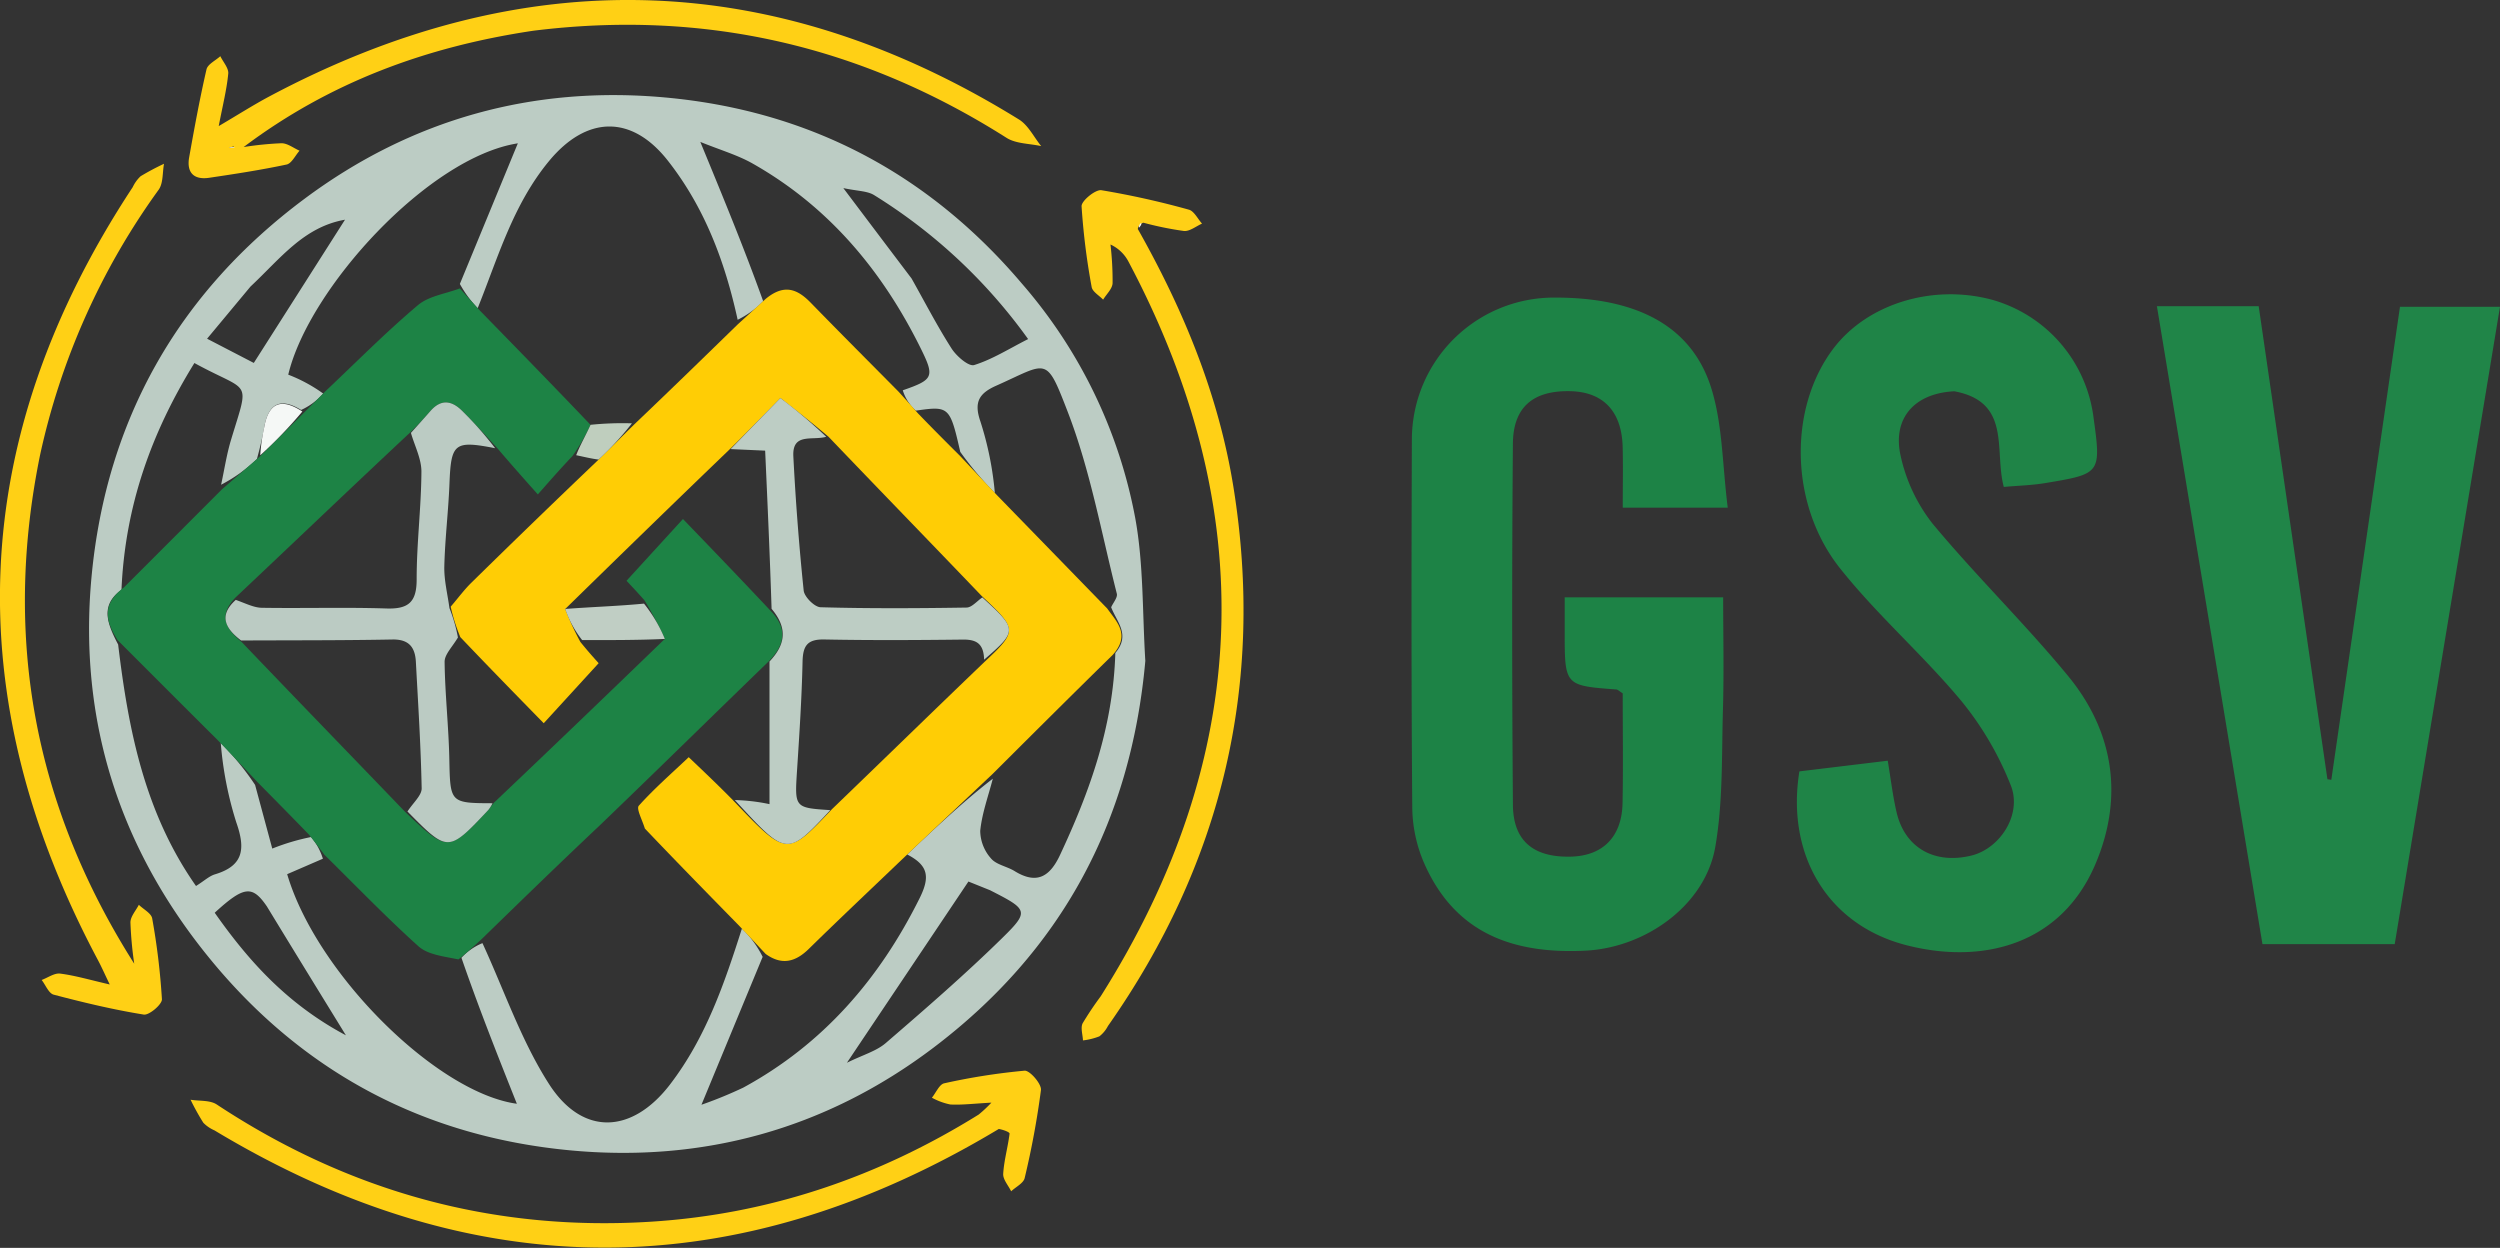 <svg xmlns="http://www.w3.org/2000/svg" width="459.716" height="229.463" viewBox="0 0 459.716 229.463">
  <rect x="0" y="0" width="459.716" height="229.463" fill="#333333" stroke="none"/>
  <g id="logo" transform="translate(-43.392 -34.273)">
    <path id="Trazado_2" data-name="Trazado 2" d="M254,155.817c-2.671,29.709-15.526,53.382-38.953,71.108-19.836,15.009-42.512,21.218-67.035,18.859-26.364-2.537-48.494-14.043-65.592-34.687s-24.686-44.465-22.182-70.9c2.718-28.683,15.916-52.093,39.241-69.436,19.665-14.622,41.964-20.753,66.136-18.573,26.422,2.383,48.472,13.893,65.787,34.346a91.183,91.183,0,0,1,20.751,43.042c1.535,8.419,1.292,17.163,1.848,26.237M183.73,89.659a16.752,16.752,0,0,1-4.693,3.416c-2.316-10.623-6.06-20.644-12.851-29.277-6.681-8.492-14.965-8.246-21.863.126-6.633,8.05-9.365,17.771-13.092,27.019a20.886,20.886,0,0,1-3.275-4.458l10.659-25.857c-16.4,2.552-38.44,26.663-42.218,42.541a28.4,28.4,0,0,1,6.425,3.471,11.818,11.818,0,0,1-4.061,3.019c-3.9-2.413-6.025-1.084-6.789,3.194-.315,1.76-.7,3.508-1.34,5.838a28.318,28.318,0,0,1-6.583,4.718c.6-2.748,1.012-5.55,1.821-8.233,3.466-11.5,3.613-8.473-6.73-14.148-7.8,12.621-12.734,26.079-13.41,41.694-3.854,2.8-2.763,5.99-.612,10.074,1.874,15.651,4.861,30.927,14.318,44.4,1.554-.978,2.443-1.835,3.494-2.149,5.342-1.6,5.587-4.783,3.914-9.546a65.5,65.5,0,0,1-2.856-14.6,49.606,49.606,0,0,1,6.312,7.706l3.158,11.709a40.752,40.752,0,0,1,7.139-2.126,11.353,11.353,0,0,1,2.169,3.988L96.2,195.023c5.414,18.346,27.546,40.2,42.236,42.217-3.462-8.7-6.957-17.486-10.191-26.849a10.746,10.746,0,0,1,3.864-2.688c4,8.677,7.121,17.918,12.228,25.887,6.2,9.673,15.313,9.176,22.271.093,6.607-8.626,10.016-18.637,13.211-28.656a18.442,18.442,0,0,1,3.813,5.2L172.38,237.423a78.1,78.1,0,0,0,7.691-3.153c14.677-7.993,25.031-19.961,32.431-34.84,2.007-4.036,1.489-6.058-2.29-8.035,5.23-4.929,10.459-9.859,15.744-13.93-.82,3.193-1.991,6.351-2.314,9.593a7.782,7.782,0,0,0,1.984,5.073c.976,1.163,2.928,1.455,4.332,2.321,4.087,2.519,6.488,1.044,8.369-2.982,5.431-11.623,9.753-23.511,10.16-37.124,2.834-3.333.278-5.682-.77-8.407.372-.838,1.221-1.8,1.044-2.495-2.844-11.2-4.893-22.719-9.027-33.432-4.046-10.486-3.641-9.042-13.149-4.816-3.173,1.41-4.132,3.038-2.916,6.555a60.011,60.011,0,0,1,2.664,13.185,64.309,64.309,0,0,1-6.359-7.566c-1.908-8.348-2.042-8.473-8.174-7.585a8.364,8.364,0,0,1-2.4-3.742c5.642-1.958,5.9-2.453,3.306-7.7-7.064-14.283-16.918-26.082-30.936-34.01-2.763-1.563-5.9-2.462-9.6-3.966,4.335,10.515,8.089,19.62,11.56,29.289m27.294-4.164c2.424,4.311,4.7,8.719,7.358,12.88.9,1.4,3.14,3.341,4.144,3.029,3.334-1.036,6.385-2.985,9.923-4.775a98.854,98.854,0,0,0-28.327-26.48c-1.273-.779-3.055-.726-5.653-1.286,4.611,6.119,8.359,11.093,12.554,16.631M225.514,198l-4.042-1.626L199.128,229.7c2.952-1.459,5.407-2.127,7.146-3.626,7.261-6.261,14.52-12.554,21.363-19.261,5.088-4.986,4.8-5.277-2.123-8.806M89.448,86.975l-7.976,9.583,8.591,4.454,16.77-26.339c-7.607,1.347-11.85,7.119-17.385,12.3m3.037,114c-2.693-3.941-4.2-3.815-9.61,1.14,6.258,8.912,13.38,16.823,24.124,22.538C101.817,216.231,97.328,208.934,92.484,200.977Z" fill="#bcccc4"/>
    <path id="Trazado_3" data-name="Trazado 3" d="M350.055,127.63h-8.262c0-4.016.074-7.6-.016-11.178-.166-6.538-3.568-10.109-9.627-10.246-6.792-.153-10.5,2.88-10.558,9.64q-.266,33.223.005,66.45c.056,6.676,3.851,9.689,10.694,9.5,5.867-.16,9.349-3.659,9.466-9.854.128-6.793.029-13.591.029-20.169-.628-.394-.887-.692-1.168-.713-9.5-.714-9.5-.71-9.5-10.607,0-1.977,0-3.954,0-6.332h29.141c0,6.767.16,13.693-.041,20.609-.245,8.445.027,17.023-1.41,25.284-1.881,10.814-12.917,18.545-23.894,19.075-13.347.645-24-3.2-29.662-16.137a26.378,26.378,0,0,1-2.162-10.084c-.186-22.651-.156-45.3-.074-67.956a26.137,26.137,0,0,1,26.115-25.918c15.372-.057,25.5,5.3,29.014,16.888,2.019,6.652,1.97,13.932,2.955,21.747Z" fill="#1d8346"/>
    <path id="Trazado_4" data-name="Trazado 4" d="M467.1,207.881h-7.674L440.017,90.574h18.717l12.639,86.988.717.106,12.626-86.985h18.391l-19.358,117.2Z" fill="#208548"/>
    <path id="Trazado_5" data-name="Trazado 5" d="M402.761,106.224c-7.378.363-11.479,5.03-9.833,12.027a30.856,30.856,0,0,0,5.863,12.345c7.969,9.586,16.949,18.334,24.873,27.954,8.49,10.307,10.251,22.382,5.044,34.624-6.286,14.78-20.634,18.512-34.686,14.926-14.688-3.749-22.207-16.78-19.745-31.981l16.245-1.962c.579,3.443.928,6.532,1.638,9.536,1.54,6.51,7,9.57,13.769,7.9,5.23-1.29,9.346-7.552,7.218-12.9a58.264,58.264,0,0,0-9.172-15.62c-7.019-8.41-15.4-15.708-22.206-24.267-9.415-11.836-9.479-29.635-1.2-40.494,6.185-8.116,18.022-11.8,28.88-8.987a25.855,25.855,0,0,1,18.889,21.53c1.442,10.5,1.448,10.538-8.893,12.256-2.424.4-4.9.464-7.58.7C410.061,117.142,413.35,108.188,402.761,106.224Z" fill="#1f8447"/>
    <path id="Trazado_6" data-name="Trazado 6" d="M141.294,39.95c-19.565,2.938-37.27,9.457-53.1,21.363a60.625,60.625,0,0,1,6.97-.7c1.106.005,2.208.887,3.311,1.372-.788.881-1.453,2.346-2.386,2.544-4.713,1-9.487,1.734-14.258,2.439-2.819.416-4.151-.985-3.653-3.776.963-5.4,1.953-10.809,3.186-16.155.22-.956,1.665-1.629,2.545-2.432.518,1.073,1.553,2.2,1.456,3.21-.281,2.933-1.018,5.822-1.751,9.644,3.656-2.151,6.414-3.912,9.293-5.446,46.754-24.9,92.746-23.677,137.859,4.23,1.718,1.063,2.745,3.242,4.094,4.9-2.145-.482-4.635-.418-6.382-1.527-26.6-16.877-55.44-23.663-87.184-19.67M86.4,61.175l-.9.271C85.926,61.46,86.349,61.473,86.4,61.175Z" fill="#ffd015"/>
    <path id="Trazado_7" data-name="Trazado 7" d="M227.059,241.872q-72.422,43.509-144.235.258a6.385,6.385,0,0,1-2.045-1.4,44.092,44.092,0,0,1-2.345-4.232c1.621.267,3.562.048,4.814.874,24.3,16.042,50.951,23.414,80.013,21.544,21.68-1.395,41.674-8.233,60.1-19.692a23.783,23.783,0,0,0,2.337-2.19c-3.252.174-5.421.454-7.568.338a12.063,12.063,0,0,1-3.375-1.245c.751-.918,1.371-2.462,2.275-2.651a117,117,0,0,1,14.769-2.318c.962-.075,3.143,2.443,3.011,3.559a155.808,155.808,0,0,1-2.995,16.181c-.216.952-1.626,1.632-2.485,2.438-.52-1.074-1.524-2.176-1.462-3.215.149-2.473.863-4.908,1.17-7.38C229.074,242.463,227.963,242.04,227.059,241.872Z" fill="#ffd015"/>
    <path id="Trazado_8" data-name="Trazado 8" d="M50.749,118c-6.865,33.7-.96,64.678,17.327,93.486a69.4,69.4,0,0,1-.7-7.6c.008-1.082,1-2.156,1.546-3.233.852.832,2.3,1.563,2.457,2.513a126.617,126.617,0,0,1,1.789,14.856c.047.936-2.35,2.978-3.346,2.817-5.575-.9-11.092-2.221-16.56-3.661-.911-.24-1.483-1.77-2.211-2.7,1.141-.421,2.343-1.31,3.412-1.173,2.763.354,5.467,1.162,9.108,2-.959-1.988-1.508-3.238-2.148-4.44-25.9-48.648-24.022-96.049,6.371-142.173a6.706,6.706,0,0,1,1.451-2.01,45.625,45.625,0,0,1,4.306-2.292c-.3,1.609-.12,3.567-.985,4.773A130.362,130.362,0,0,0,50.749,118Z" fill="#ffd015"/>
    <path id="Trazado_9" data-name="Trazado 9" d="M252.616,76.376c8.415,14.9,14.878,30.531,17.6,47.534,5.785,36.148-2.092,69.124-23.088,99.034a5.735,5.735,0,0,1-1.576,1.9,12.307,12.307,0,0,1-3.017.748c-.046-1.064-.473-2.317-.058-3.152a59.6,59.6,0,0,1,3.329-4.97q41.7-66.045,5.11-135.062a7.068,7.068,0,0,0-3.322-3.173,57.964,57.964,0,0,1,.389,7.126c-.059,1.035-1.13,2.012-1.741,3.015-.731-.772-1.963-1.46-2.109-2.329A126.245,126.245,0,0,1,242.279,72.2c-.047-.982,2.548-3.12,3.651-2.95A154.443,154.443,0,0,1,262,72.827c.969.257,1.628,1.681,2.429,2.567-1.107.485-2.251,1.442-3.312,1.357a61.214,61.214,0,0,1-7.476-1.526A1.492,1.492,0,0,0,252.616,76.376Z" fill="#ffd016"/>
    <path id="Trazado_10" data-name="Trazado 10" d="M90.766,178.125c-2.259-2.406-4.518-4.813-7.241-7.649-6.48-6.454-12.5-12.477-18.513-18.5-2.043-3.261-3.134-6.449,1.176-9.691,6.311-6.3,12.165-12.168,18.019-18.033,2.142-1.853,4.284-3.706,6.894-5.972,3.019-2.959,5.569-5.5,8.12-8.051,1.2-1.2,2.4-2.392,4.029-4.024,5.921-5.6,11.242-10.973,17-15.822,2.008-1.69,5.1-2.09,7.7-3.079,1.093,1.214,2.185,2.427,3.7,4.09,7.021,7.2,13.616,13.957,20.327,20.994a34.8,34.8,0,0,1-3.313,5.74c-2.123,2.232-3.95,4.31-6.37,7.063-2.911-3.271-5.1-5.734-7.444-8.494-2.215-2.45-4.264-4.618-6.35-6.751-1.927-1.97-3.912-2.417-5.941-.107-1.19,1.355-2.4,2.691-3.931,4.132-10.764,10.075-21.2,20.052-31.955,30.2-3.2,3.331-1.774,5.728,1.193,8.19,10.04,10.511,19.939,20.707,30.011,31.193,7.919,7.5,7.921,7.506,15.327-.361a16.951,16.951,0,0,1,1.064-1.356c10.587-10.035,20.869-19.931,31.373-30.073a64.561,64.561,0,0,0-3.746-7.113c-1.366-1.54-2.56-2.8-3.294-3.581l10.377-11.357c5.378,5.581,10.613,11.012,16.018,16.771,3.414,3.465,2.68,6.48-.416,9.568-10.4,10.072-20.5,20.006-30.931,30.027-7.445,7.017-14.565,13.947-21.685,20.878-1.241,1.145-2.481,2.29-4.261,3.739-2.852-.574-5.671-.888-7.384-2.431-5.958-5.367-11.533-11.161-17.253-16.792-.825-1.093-1.65-2.186-2.86-3.728C96.809,184.239,93.787,181.182,90.766,178.125Z" fill="#1d8345"/>
    <path id="Trazado_11" data-name="Trazado 11" d="M208.6,106.271c1.068,1.171,2.136,2.342,3.581,4,2.852,2.955,5.327,5.423,7.8,7.891,2.118,2.258,4.236,4.516,6.789,7.217,7.033,7.227,13.63,14.01,20.227,20.793,1.771,2.492,4.327,4.841.984,8.553-7.7,7.547-14.888,14.715-22.078,21.883-5.23,4.929-10.459,9.859-16.138,15.221-6.19,5.928-11.978,11.375-17.651,16.939-2.5,2.451-5.012,3.035-7.939.914-1.45-1.551-2.9-3.1-4.793-5.106-6.05-6.177-11.657-11.9-17.407-17.945-.507-1.651-1.611-3.65-1.111-4.205,2.843-3.159,6.069-5.974,9.175-8.916,2.909,2.767,5.433,5.168,8.095,7.869,9.951,10.434,9.951,10.434,18.237,1.7,9.437-9.085,18.574-18,28.022-27.057,6.115-5.738,6.1-6.009-.513-12.189-9.441-9.859-18.726-19.412-28.147-29.261-2.98-2.519-5.824-4.742-8.841-7.1-3.43,3.52-6.288,6.453-9.437,9.535-10.165,9.766-20.038,19.382-30.127,29.252a50.112,50.112,0,0,0,2.787,6.06c1.324,1.64,2.5,2.952,3.361,3.905l-10.1,11.042c-5.294-5.416-10.238-10.473-15.337-15.835a33.448,33.448,0,0,1-1.774-5.595c1.4-1.629,2.474-3.1,3.761-4.367,7.692-7.549,15.433-15.048,23.444-22.684,2.386-2.291,4.485-4.462,6.885-6.787,6.457-6.15,12.612-12.147,18.768-18.143,1.538-1.4,3.076-2.795,5.069-4.619,3.476-2.887,5.912-1.725,8.281.705C197.807,95.417,203.216,100.831,208.6,106.271Z" fill="#ffcd05"/>
    <path id="Trazado_27" class='letra1' data-name="Trazado 27" d="M98.992,109.944a81.85,81.85,0,0,1-7.743,8.047,33.941,33.941,0,0,1,.724-5.138C92.738,108.576,94.863,107.246,98.992,109.944Z" fill="#f5f8f6"/>
    <path id="Trazado_29" class='letra1' data-name="Trazado 29" d="M86.586,61.33a2.277,2.277,0,0,1-1.084.116A2.277,2.277,0,0,1,86.586,61.33Z" fill="#fefefe"/>
    <path id="Trazado_30" class='letra1' data-name="Trazado 30" d="M252.845,76.134c-.1-.186.034-.613.4-.9C253.344,75.541,253.208,75.717,252.845,76.134Z" fill="#fefefe"/>
    <path id="Trazado_31" class='letra1' data-name="Trazado 31" d="M196.069,183.247c-7.986,8.565-7.986,8.565-17.549-1.853a34.422,34.422,0,0,1,6.372.749V155.915c2.792-2.951,3.527-5.966.384-9.691-.325-10.047-.751-19.507-1.182-29.084l-6.349-.286,9.146-9.386a94.248,94.248,0,0,1,8.433,7.126c-2.6.732-6.269-.791-6.046,3.595q.629,12.357,1.9,24.675c.122,1.166,2,3.041,3.1,3.072,8.945.253,17.9.2,26.85.059.977-.016,1.936-1.211,2.9-1.86,6.456,5.873,6.472,6.144.328,11.443-.076-2.95-1.4-3.723-3.905-3.695-8.5.1-16.995.147-25.488-.021-3.14-.062-3.93,1.179-3.994,4.108-.143,6.64-.58,13.277-1.009,19.908C189.516,182.809,189.459,182.806,196.069,183.247Z" fill="#bdcdc4"/>
    <path id="Trazado_32" class='letra1' data-name="Trazado 32" d="M126.037,146.085A28.925,28.925,0,0,1,127.6,151.5c-1.037,1.744-2.468,3.123-2.451,4.485.074,5.953.745,11.9.867,17.852.165,8.047.106,8.122,7.948,8.141a7.128,7.128,0,0,1-.758,1.218c-7.405,7.867-7.408,7.864-14.888.3,1.088-1.654,2.638-2.974,2.613-4.264-.151-7.751-.649-15.5-1.064-23.241-.144-2.69-1.264-4.182-4.329-4.123-9.268.176-18.541.137-27.812.181-2.826-2.148-4.25-4.545-.975-7.465,1.861.665,3.321,1.429,4.793,1.453,7.628.123,15.266-.12,22.888.128,4.043.131,5.581-1.136,5.577-5.339-.006-6.6.836-13.2.876-19.8.014-2.38-1.249-4.767-1.929-7.151,1.2-1.345,2.414-2.681,3.6-4.036,2.029-2.31,4.014-1.863,5.941.107a65.111,65.111,0,0,1,5.945,6.746c-7.506-1.461-8.109-.931-8.4,6.528-.2,5.092-.828,10.17-.948,15.262C125.047,141.007,125.7,143.55,126.037,146.085Z" fill="#bbcbc3"/>
    <path id="Trazado_39" class='letra1' data-name="Trazado 39" d="M147.326,146.255c4.887-.382,9.559-.511,14.489-.984a26.677,26.677,0,0,1,3.833,6.493c-5.061.229-9.9.213-15.21.21A19.509,19.509,0,0,1,147.326,146.255Z" fill="#c0cec4"/>
    <path id="Trazado_40" class='letra1' data-name="Trazado 40" d="M153.464,118.782c-1.438-.185-2.59-.49-4.118-.8.667-1.774,1.712-3.542,2.64-5.593a57.663,57.663,0,0,1,7.613-.271A56.7,56.7,0,0,1,153.464,118.782Z" fill="#bfcebe"/>
  </g>
</svg>
